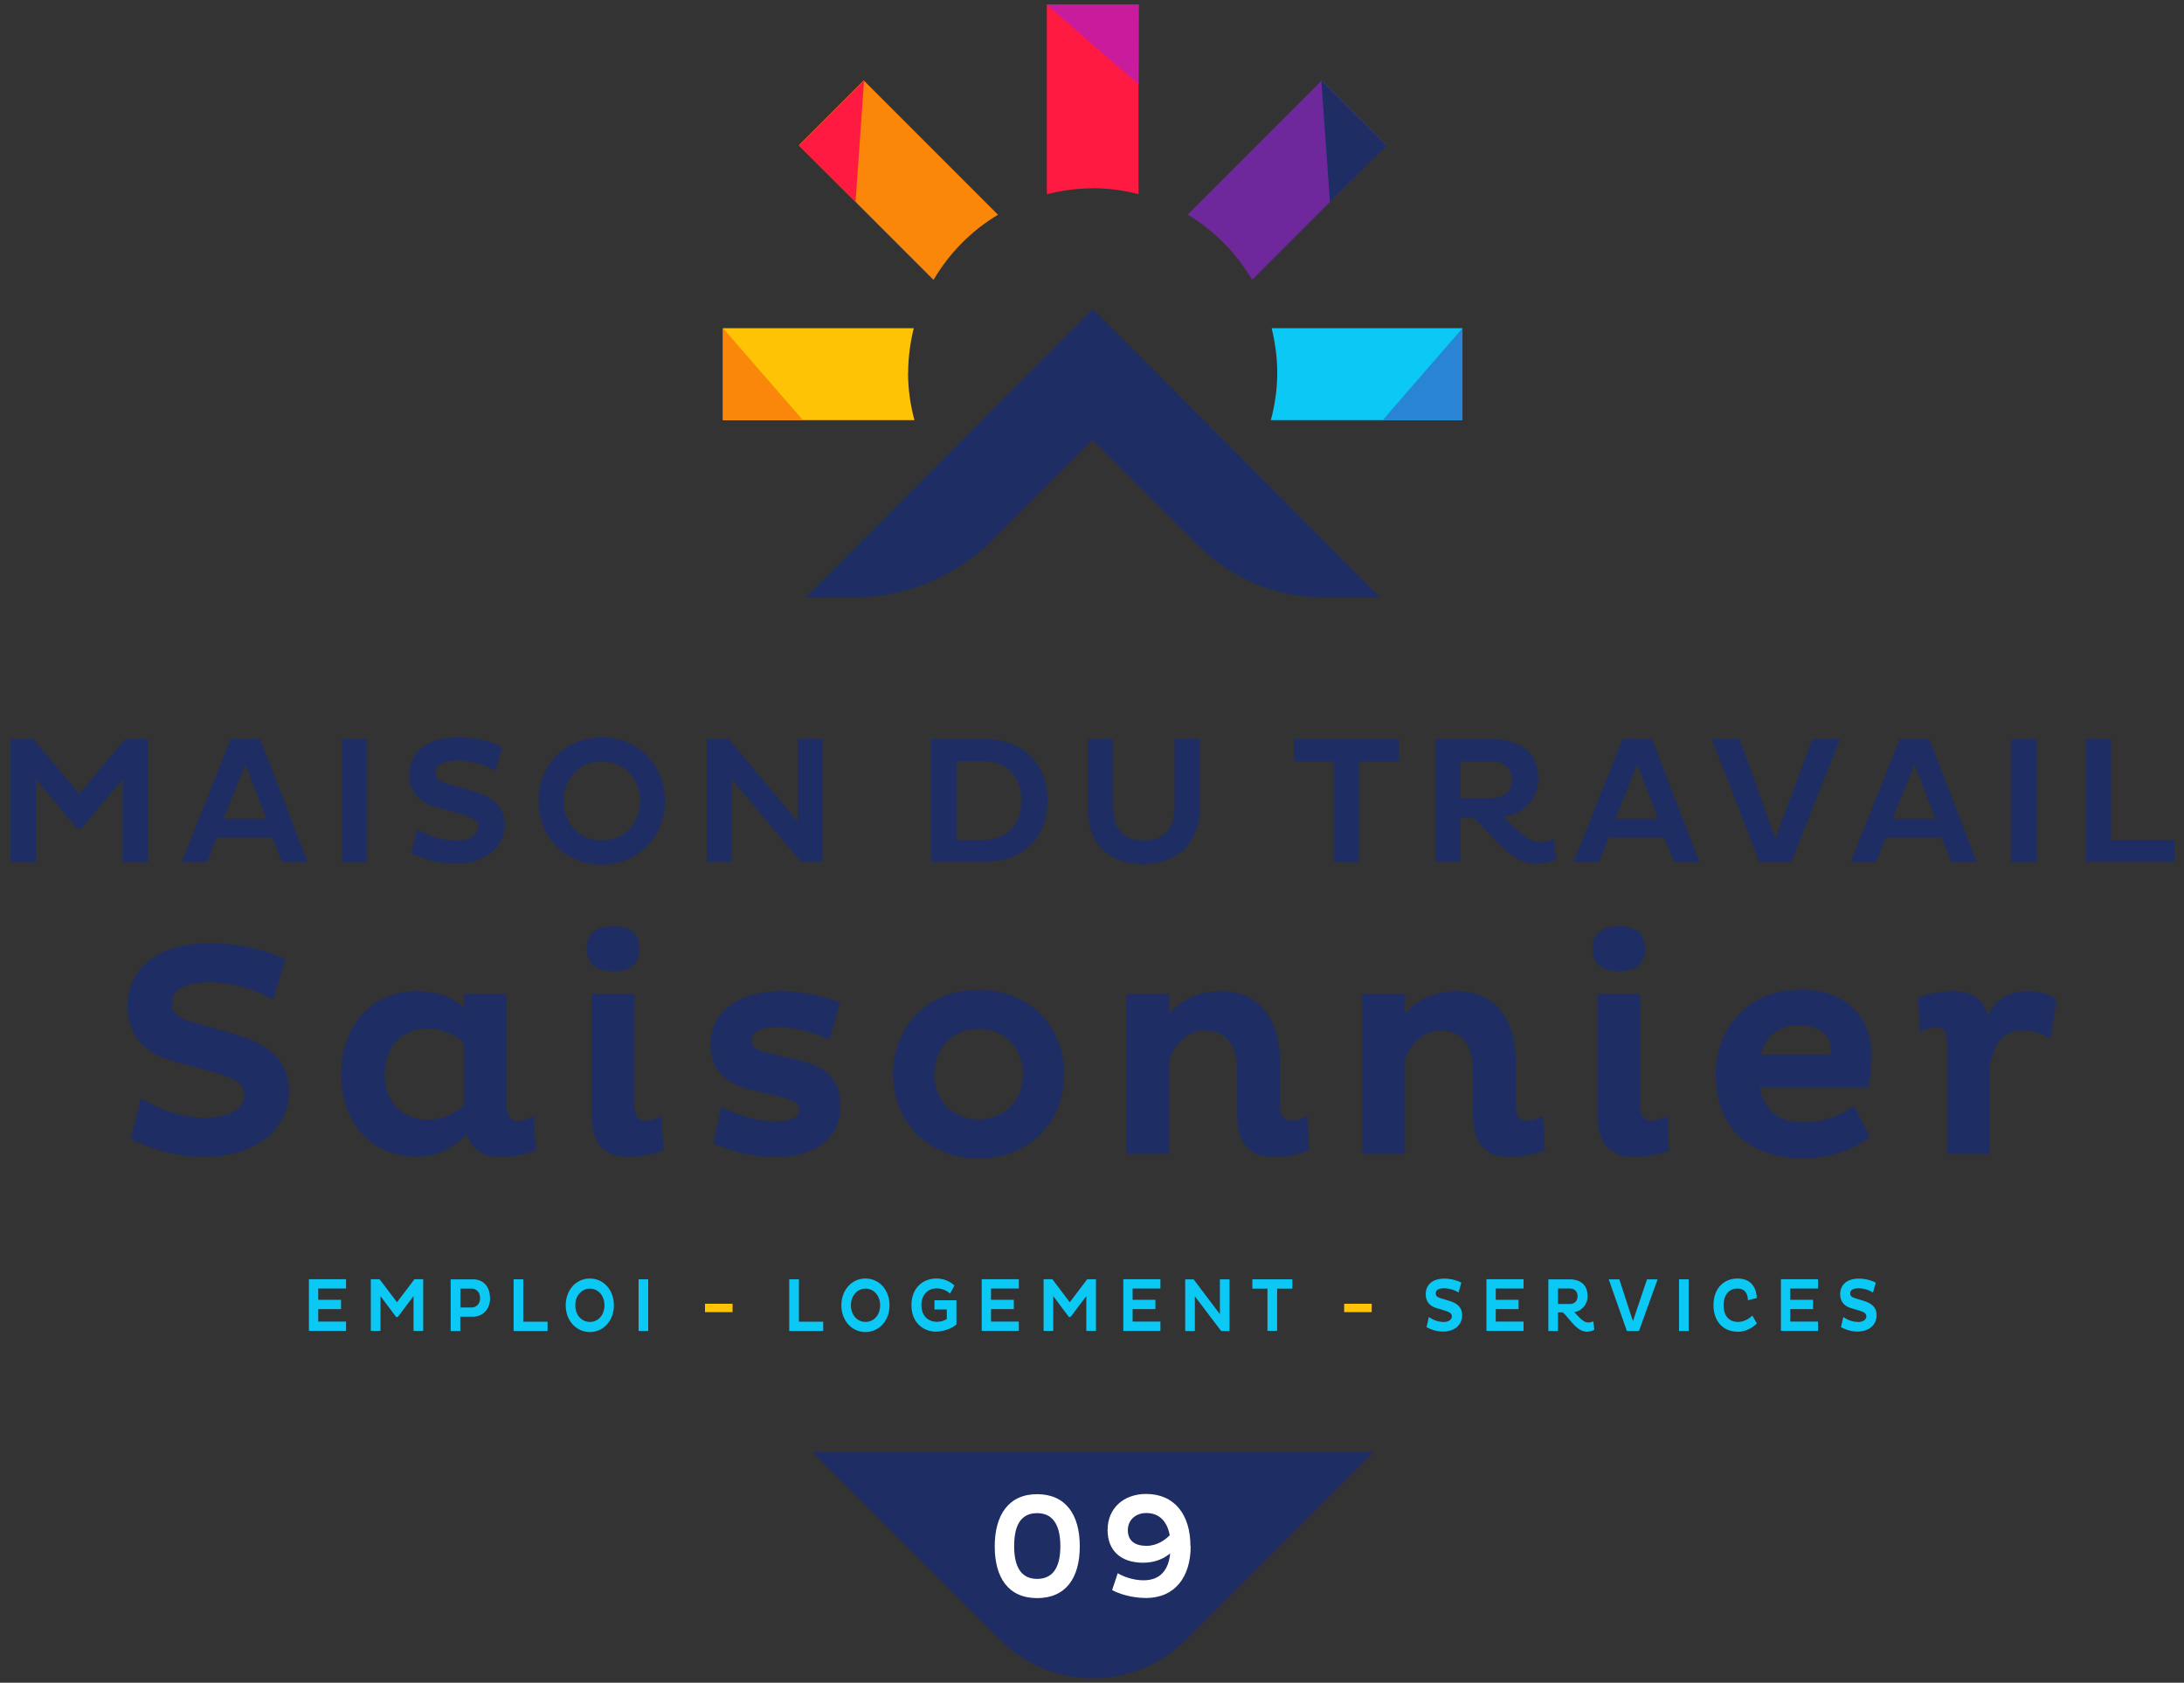 <?xml version="1.0" encoding="UTF-8"?><svg id="Calque_1" xmlns="http://www.w3.org/2000/svg" viewBox="0 0 187.7 144.58"><rect x="0" y="0" width="187.7" height="144.58" fill="#333333" stroke="none"/><defs><style>.cls-1{fill:#c91c9c;}.cls-1,.cls-2,.cls-3,.cls-4,.cls-5,.cls-6,.cls-7,.cls-8,.cls-9,.cls-10,.cls-11,.cls-12,.cls-13,.cls-14{stroke-width:0px;}.cls-2,.cls-4,.cls-5,.cls-10,.cls-11,.cls-12{fill-rule:evenodd;}.cls-2,.cls-8{fill:#1e2d64;}.cls-3,.cls-12{fill:#ff1a41;}.cls-4,.cls-14{fill:#fa870a;}.cls-5,.cls-6{fill:#0cc8f4;}.cls-7{fill:#fff;}.cls-9,.cls-10{fill:#ffc305;}.cls-11{fill:#6e289b;}.cls-13{fill:#2984d6;}</style></defs><path class="cls-6" d="m27.35,110.72v.96h1.96v.8h-1.96v1.07h2.39v.8h-3.19v-4.44h3.19v.8h-2.39Z"/><path class="cls-6" d="m34.19,113.15h-.15l-1.34-1.79v2.99h-.83v-4.44h.75l1.5,1.98,1.5-1.98h.75v4.44h-.83v-2.99l-1.35,1.79Z"/><path class="cls-6" d="m42.12,111.54c0,1-.67,1.59-1.46,1.59h-1.1v1.23h-.83v-4.44h1.92c.79,0,1.46.51,1.46,1.62Zm-.86,0c0-.53-.33-.82-.73-.82h-.96v1.62h.96c.41,0,.73-.31.73-.8Z"/><path class="cls-6" d="m44.14,109.92h.83v3.64h2.09v.8h-2.92v-4.44Z"/><path class="cls-6" d="m48.62,112.15c0-1.31.89-2.3,2.07-2.3s2.07.98,2.07,2.3-.89,2.3-2.07,2.3-2.07-.99-2.07-2.3Zm3.33,0c0-.82-.53-1.43-1.25-1.43s-1.26.61-1.26,1.43.53,1.43,1.26,1.43,1.25-.61,1.25-1.43Z"/><path class="cls-6" d="m55.71,109.92v4.44h-.83v-4.44h.83Z"/><path class="cls-9" d="m62.96,112.74h-2.37v-.72h2.37v.72Z"/><path class="cls-6" d="m67.83,109.92h.83v3.64h2.09v.8h-2.92v-4.44Z"/><path class="cls-6" d="m72.31,112.15c0-1.31.89-2.3,2.07-2.3s2.07.98,2.07,2.3-.89,2.3-2.07,2.3-2.07-.99-2.07-2.3Zm3.33,0c0-.82-.53-1.43-1.25-1.43s-1.26.61-1.26,1.43.53,1.43,1.26,1.43,1.25-.61,1.25-1.43Z"/><path class="cls-6" d="m80.47,114.42c-1.19,0-2.14-.85-2.14-2.28s.95-2.29,2.14-2.29c.65,0,1.16.24,1.56.6l-.38.7c-.31-.29-.69-.45-1.16-.45-.73,0-1.3.52-1.3,1.44s.57,1.43,1.34,1.43c.32,0,.62-.09.84-.24v-.82h-1.06v-.79h1.89v2.08c-.37.33-1.1.61-1.72.61Z"/><path class="cls-6" d="m85.17,110.72v.96h1.96v.8h-1.96v1.07h2.39v.8h-3.19v-4.44h3.19v.8h-2.39Z"/><path class="cls-6" d="m92.01,113.15h-.15l-1.34-1.79v2.99h-.83v-4.44h.75l1.5,1.98,1.5-1.98h.75v4.44h-.83v-2.99l-1.35,1.79Z"/><path class="cls-6" d="m97.34,110.72v.96h1.96v.8h-1.96v1.07h2.39v.8h-3.19v-4.44h3.19v.8h-2.39Z"/><path class="cls-6" d="m102.69,114.36h-.83v-4.44h.72l2.26,2.99v-2.99h.83v4.44h-.72l-2.26-2.98v2.98Z"/><path class="cls-6" d="m111.06,110.72h-1.3v3.63h-.83v-3.63h-1.3v-.8h3.44v.8Z"/><path class="cls-9" d="m117.89,112.74h-2.37v-.72h2.37v.72Z"/><path class="cls-6" d="m124.02,113.59c.49,0,.76-.2.76-.5,0-.24-.21-.36-.57-.47l-.76-.23c-.61-.18-.92-.59-.92-1.19,0-.74.5-1.34,1.61-1.34.58,0,1.14.17,1.45.35l-.24.85c-.3-.21-.8-.37-1.24-.37-.51,0-.72.18-.72.43s.15.34.44.43l.75.23c.73.23,1.08.59,1.08,1.23,0,.84-.67,1.4-1.64,1.4-.59,0-1.16-.22-1.42-.38l.2-.87c.29.21.76.42,1.24.42Z"/><path class="cls-6" d="m128.55,110.72v.96h1.96v.8h-1.96v1.07h2.39v.8h-3.19v-4.44h3.19v.8h-2.39Z"/><path class="cls-6" d="m137.03,114.25c-.17.09-.4.17-.66.17-.9,0-1.56-1.26-2.06-1.66h-.41v1.6h-.83v-4.44h1.82c.96,0,1.55.5,1.55,1.44,0,.74-.49,1.27-1.14,1.38.38.4.77.89,1.19.89.14,0,.32-.04.45-.1l.08.72Zm-3.13-2.21h1.03c.38,0,.65-.25.65-.66,0-.44-.27-.67-.65-.67h-1.03v1.32Z"/><path class="cls-6" d="m142.46,109.92l-1.6,4.44h-1.04l-1.56-4.44h.91l1.17,3.59,1.21-3.59h.91Z"/><path class="cls-6" d="m145.13,109.92v4.44h-.83v-4.44h.83Z"/><path class="cls-6" d="m149.33,114.42c-1.19,0-2.07-.85-2.07-2.28s.88-2.29,2.07-2.29c1.04,0,1.62.64,1.65,1.68l-.76.18c-.01-.62-.3-1-.89-1-.71,0-1.2.52-1.2,1.44s.49,1.43,1.23,1.43c.5,0,.95-.25,1.24-.55l.39.68c-.36.38-.98.72-1.65.72Z"/><path class="cls-6" d="m153.86,110.72v.96h1.96v.8h-1.96v1.07h2.39v.8h-3.19v-4.44h3.19v.8h-2.39Z"/><path class="cls-6" d="m159.64,113.59c.49,0,.76-.2.76-.5,0-.24-.21-.36-.57-.47l-.76-.23c-.61-.18-.92-.59-.92-1.19,0-.74.5-1.34,1.61-1.34.58,0,1.14.17,1.45.35l-.24.85c-.3-.21-.8-.37-1.24-.37-.51,0-.72.18-.72.43s.15.34.44.43l.75.23c.73.23,1.08.59,1.08,1.23,0,.84-.67,1.4-1.64,1.4-.59,0-1.16-.22-1.42-.38l.2-.87c.29.21.76.42,1.24.42Z"/><path class="cls-10" d="m78.05,32.03c0-1.31.18-2.61.48-3.83h-16.4v7.9h16.46c-.35-1.3-.55-2.66-.55-4.07Z"/><path class="cls-4" d="m85.76,18.44l-11.53-11.53-5.57,5.57,11.57,11.57c1.35-2.3,3.25-4.23,5.54-5.6Z"/><path class="cls-12" d="m93.91,16.17c1.36,0,2.68.19,3.94.51V.39h-7.88v16.3c1.26-.32,2.58-.51,3.94-.51Z"/><path class="cls-11" d="m107.6,24.05l11.57-11.57-5.57-5.57-11.53,11.53c2.28,1.37,4.19,3.3,5.54,5.6Z"/><path class="cls-5" d="m109.29,28.2c.3,1.22.48,2.51.48,3.83,0,1.41-.2,2.77-.55,4.07h16.46v-7.9h-16.39Z"/><path class="cls-2" d="m69.23,51.33h4.13c4.49,0,8.79-1.78,11.96-4.95l8.59-8.59,9.11,9.11c2.84,2.84,6.69,4.43,10.71,4.43h4.87l-24.68-24.78h0s-24.68,24.78-24.68,24.78Z"/><polygon class="cls-13" points="125.69 28.2 118.83 36.1 125.69 36.1 125.69 28.2"/><polygon class="cls-14" points="62.14 28.2 69 36.1 62.14 36.1 62.14 28.2"/><polygon class="cls-8" points="113.56 6.91 114.3 17.35 119.17 12.51 113.56 6.91"/><polygon class="cls-3" points="74.26 6.91 73.53 17.35 68.66 12.51 74.26 6.91"/><polygon class="cls-1" points="89.95 .39 97.85 7.25 97.87 .39 89.95 .39"/><path class="cls-8" d="m7,71.19h-.39l-3.52-4.25v7.13H.91v-10.56h1.96l3.94,4.7,3.94-4.7h1.96v10.56h-2.17v-7.13l-3.54,4.25Z"/><path class="cls-8" d="m22.36,63.51l4.08,10.56h-2.2l-.81-2.11h-4.8l-.82,2.11h-2.2l4.21-10.56h2.55Zm.53,6.83l-1.8-4.67-1.89,4.67h3.69Z"/><path class="cls-8" d="m31.56,63.51v10.56h-2.17v-10.56h2.17Z"/><path class="cls-8" d="m39.11,72.23c1.27,0,1.99-.48,1.99-1.18,0-.57-.56-.85-1.51-1.12l-2-.54c-1.6-.42-2.42-1.4-2.42-2.83,0-1.75,1.32-3.2,4.22-3.2,1.52,0,2.98.4,3.79.84l-.62,2.03c-.78-.5-2.1-.89-3.24-.89-1.34,0-1.9.42-1.9,1.03,0,.57.39.81,1.15,1.02l1.96.56c1.91.54,2.84,1.41,2.84,2.92,0,1.99-1.75,3.34-4.3,3.34-1.54,0-3.04-.53-3.73-.92l.51-2.06c.76.5,1.99.99,3.26.99Z"/><path class="cls-8" d="m46.28,68.82c0-3.12,2.34-5.47,5.43-5.47s5.43,2.34,5.43,5.47-2.35,5.47-5.43,5.47-5.43-2.34-5.43-5.47Zm8.73,0c0-1.94-1.38-3.4-3.29-3.4s-3.29,1.46-3.29,3.4,1.38,3.4,3.29,3.4,3.29-1.46,3.29-3.4Z"/><path class="cls-8" d="m62.91,74.06h-2.17v-10.56h1.89l5.93,7.11v-7.11h2.17v10.56h-1.89l-5.93-7.1v7.1Z"/><path class="cls-8" d="m90.02,68.8c0,3.4-2.33,5.26-5.45,5.26h-4.55v-10.56h4.55c3.12,0,5.45,1.86,5.45,5.29Zm-2.25,0c0-2.2-1.35-3.4-3.29-3.4h-2.28v6.77h2.28c1.94,0,3.29-1.2,3.29-3.37Z"/><path class="cls-8" d="m98.29,72.22c1.79,0,2.65-1.13,2.65-2.76v-5.95h2.17v6.1c0,2.48-1.68,4.63-4.83,4.63s-4.78-1.94-4.78-4.63v-6.1h2.17v5.96c0,1.68.85,2.75,2.61,2.75Z"/><path class="cls-8" d="m120.2,65.42h-3.41v8.65h-2.17v-8.65h-3.42v-1.91h9.01v1.91Z"/><path class="cls-8" d="m133.74,73.82c-.44.22-1.06.4-1.74.4-2.36,0-4.08-3-5.4-3.96h-1.07v3.8h-2.17v-10.56h4.78c2.52,0,4.07,1.2,4.07,3.43,0,1.75-1.29,3.01-2.98,3.28.99.95,2.02,2.13,3.12,2.13.36,0,.84-.09,1.18-.25l.22,1.72Zm-8.21-5.26h2.7c.99,0,1.71-.59,1.71-1.57,0-1.04-.71-1.58-1.71-1.58h-2.7v3.15Z"/><path class="cls-8" d="m141.98,63.51l4.08,10.56h-2.2l-.81-2.11h-4.8l-.82,2.11h-2.2l4.21-10.56h2.55Zm.53,6.83l-1.8-4.67-1.89,4.67h3.69Z"/><path class="cls-8" d="m158.13,63.51l-4.19,10.56h-2.73l-4.08-10.56h2.38l3.07,8.54,3.18-8.54h2.38Z"/><path class="cls-8" d="m165.81,63.51l4.08,10.56h-2.21l-.81-2.11h-4.8l-.82,2.11h-2.2l4.21-10.56h2.55Zm.53,6.83l-1.8-4.67-1.89,4.67h3.69Z"/><path class="cls-8" d="m175.02,63.51v10.56h-2.17v-10.56h2.17Z"/><path class="cls-8" d="m179.26,63.51h2.17v8.66h5.48v1.89h-7.65v-10.56Z"/><path class="cls-8" d="m17.64,96.04c2.15,0,3.36-.81,3.36-2,0-.97-.95-1.45-2.55-1.89l-3.39-.92c-2.71-.71-4.1-2.36-4.1-4.78,0-2.97,2.23-5.41,7.15-5.41,2.58,0,5.05.68,6.41,1.42l-1.05,3.44c-1.31-.84-3.55-1.5-5.49-1.5-2.26,0-3.21.71-3.21,1.73s.66,1.37,1.94,1.73l3.31.95c3.23.92,4.81,2.39,4.81,4.94,0,3.36-2.97,5.65-7.28,5.65-2.6,0-5.15-.89-6.31-1.55l.87-3.49c1.29.84,3.36,1.68,5.52,1.68Z"/><path class="cls-8" d="m44.49,96.31c.52,0,.95-.18,1.39-.42l.16,2.92c-.68.32-1.81.6-3,.6-1.55,0-2.52-.63-2.92-2-.95,1.1-2.47,1.97-4.36,1.97-3.84,0-6.44-2.94-6.44-7.07s2.6-7.15,6.44-7.15c1.79,0,3.18.5,4.1,1.42v-1.18h3.68v9.51c0,.79.21,1.39.95,1.39Zm-7.7-.1c1.21,0,2.34-.55,3.07-1.24v-5.36c-.63-.66-1.84-1.24-3.07-1.24-2.29,0-3.73,1.58-3.73,3.94s1.47,3.89,3.73,3.89Z"/><path class="cls-8" d="m52.71,79.59c1.34,0,2.23.5,2.23,1.92s-.89,1.94-2.23,1.94-2.29-.53-2.29-1.94.92-1.92,2.29-1.92Zm1.81,15.32c0,.79.18,1.39.95,1.39.55,0,1.18-.29,1.37-.42l.18,2.92c-.18.16-1.55.6-3.02.6-2.02,0-3.15-1.08-3.15-3.63v-10.38h3.68v9.51Z"/><path class="cls-8" d="m66.87,88.24c-1.31,0-2.26.32-2.26,1.13,0,.68.47.89,1.5,1.13l2.58.6c2.63.63,3.55,1.94,3.55,3.94,0,2.68-2.05,4.36-5.6,4.36-2.39,0-4.28-.66-5.33-1.18l.68-3.13c1.21.63,2.89,1.26,4.49,1.26,1.42,0,2.21-.24,2.21-1.05,0-.55-.68-.84-1.68-1.08l-2.55-.6c-2.23-.53-3.39-1.84-3.39-3.97,0-2.65,2.34-4.49,6.1-4.49,1.79,0,3.99.5,5.05,1l-.97,3.18c-1.24-.63-2.94-1.1-4.36-1.1Z"/><path class="cls-8" d="m76.75,92.29c0-4.18,3.1-7.25,7.36-7.25s7.36,3.07,7.36,7.25-3.1,7.25-7.36,7.25-7.36-3.07-7.36-7.25Zm11.17,0c0-2.21-1.55-3.89-3.81-3.89s-3.81,1.68-3.81,3.89,1.55,3.89,3.81,3.89,3.81-1.68,3.81-3.89Z"/><path class="cls-8" d="m100.5,87.08c.97-1.13,2.5-1.92,4.41-1.92,3.55,0,5.1,2.68,5.1,6.07v3.68c0,.79.21,1.39.95,1.39.45,0,.95-.18,1.39-.42l.16,2.92c-.68.34-1.79.6-3,.6-2.05,0-3.18-1.05-3.18-3.63v-3.94c0-2.02-.95-3.28-2.79-3.28-1.55,0-2.63,1.31-3.05,2.42v8.17h-3.68v-13.74h3.68v1.68Z"/><path class="cls-8" d="m120.76,87.08c.97-1.13,2.5-1.92,4.41-1.92,3.55,0,5.1,2.68,5.1,6.07v3.68c0,.79.21,1.39.95,1.39.45,0,.95-.18,1.39-.42l.16,2.92c-.68.34-1.79.6-3,.6-2.05,0-3.18-1.05-3.18-3.63v-3.94c0-2.02-.95-3.28-2.79-3.28-1.55,0-2.63,1.31-3.05,2.42v8.17h-3.68v-13.74h3.68v1.68Z"/><path class="cls-8" d="m139.15,79.59c1.34,0,2.23.5,2.23,1.92s-.89,1.94-2.23,1.94-2.29-.53-2.29-1.94.92-1.92,2.29-1.92Zm1.81,15.32c0,.79.18,1.39.95,1.39.55,0,1.18-.29,1.37-.42l.18,2.92c-.18.16-1.55.6-3.02.6-2.02,0-3.15-1.08-3.15-3.63v-10.38h3.68v9.51Z"/><path class="cls-8" d="m154.95,99.51c-5.18,0-7.49-3.15-7.49-7.2s2.84-7.28,7.25-7.28c4.18,0,6.15,2.55,6.15,5.73,0,.84-.13,2.15-.29,2.68h-9.33c.34,1.92,1.58,3,3.81,3,1.73,0,3.34-.71,4.28-1.42l1.39,2.63c-1.42,1.16-3.44,1.87-5.78,1.87Zm2.39-9.38c0-1.1-.84-2.05-2.71-2.05-1.97,0-3.02,1.18-3.28,2.52h5.96c.03-.13.03-.34.03-.47Z"/><path class="cls-8" d="m176.75,85.95l-.53,3.31c-.42-.37-1.31-.71-2.47-.71-1.79,0-2.5,1.52-2.73,3.13v7.46h-3.68v-9.49c0-.81-.18-1.39-.95-1.39-.55,0-1.18.26-1.39.39l-.16-2.89c.18-.18,1.55-.6,3-.6,1.58,0,2.6.63,3,2.08.68-1.31,1.66-2.08,3.44-2.08,1.26,0,2.18.42,2.47.79Z"/><path class="cls-8" d="m101.9,140.89l16.12-16.12h-48.2l16.12,16.12c4.41,4.41,11.56,4.41,15.97,0Z"/><path class="cls-7" d="m89.13,128.38c2.46,0,3.67,1.76,3.67,4.48s-1.2,4.45-3.67,4.45-3.64-1.76-3.64-4.45,1.2-4.48,3.64-4.48Zm0,7.28c1.53,0,2-1.25,2-2.81s-.47-2.84-2-2.84-1.97,1.26-1.97,2.84.48,2.81,1.97,2.81Z"/><path class="cls-7" d="m102.33,132.85c0,2.65-1.36,4.45-3.84,4.45-1.32,0-2.45-.42-2.91-.68l.48-1.45c.44.27,1.3.61,2.22.61,1.47,0,2.15-.92,2.29-2.31-.45.37-1.21.8-2.31.8-1.96,0-3.07-1.06-3.07-2.81,0-1.89,1.4-3.1,3.31-3.1,2.45,0,3.81,1.79,3.81,4.48Zm-3.8-.03c.92,0,1.62-.52,2-.91-.21-1.14-.85-1.91-2.01-1.91-.98,0-1.59.65-1.59,1.47,0,.96.66,1.35,1.61,1.35Z"/></svg>
